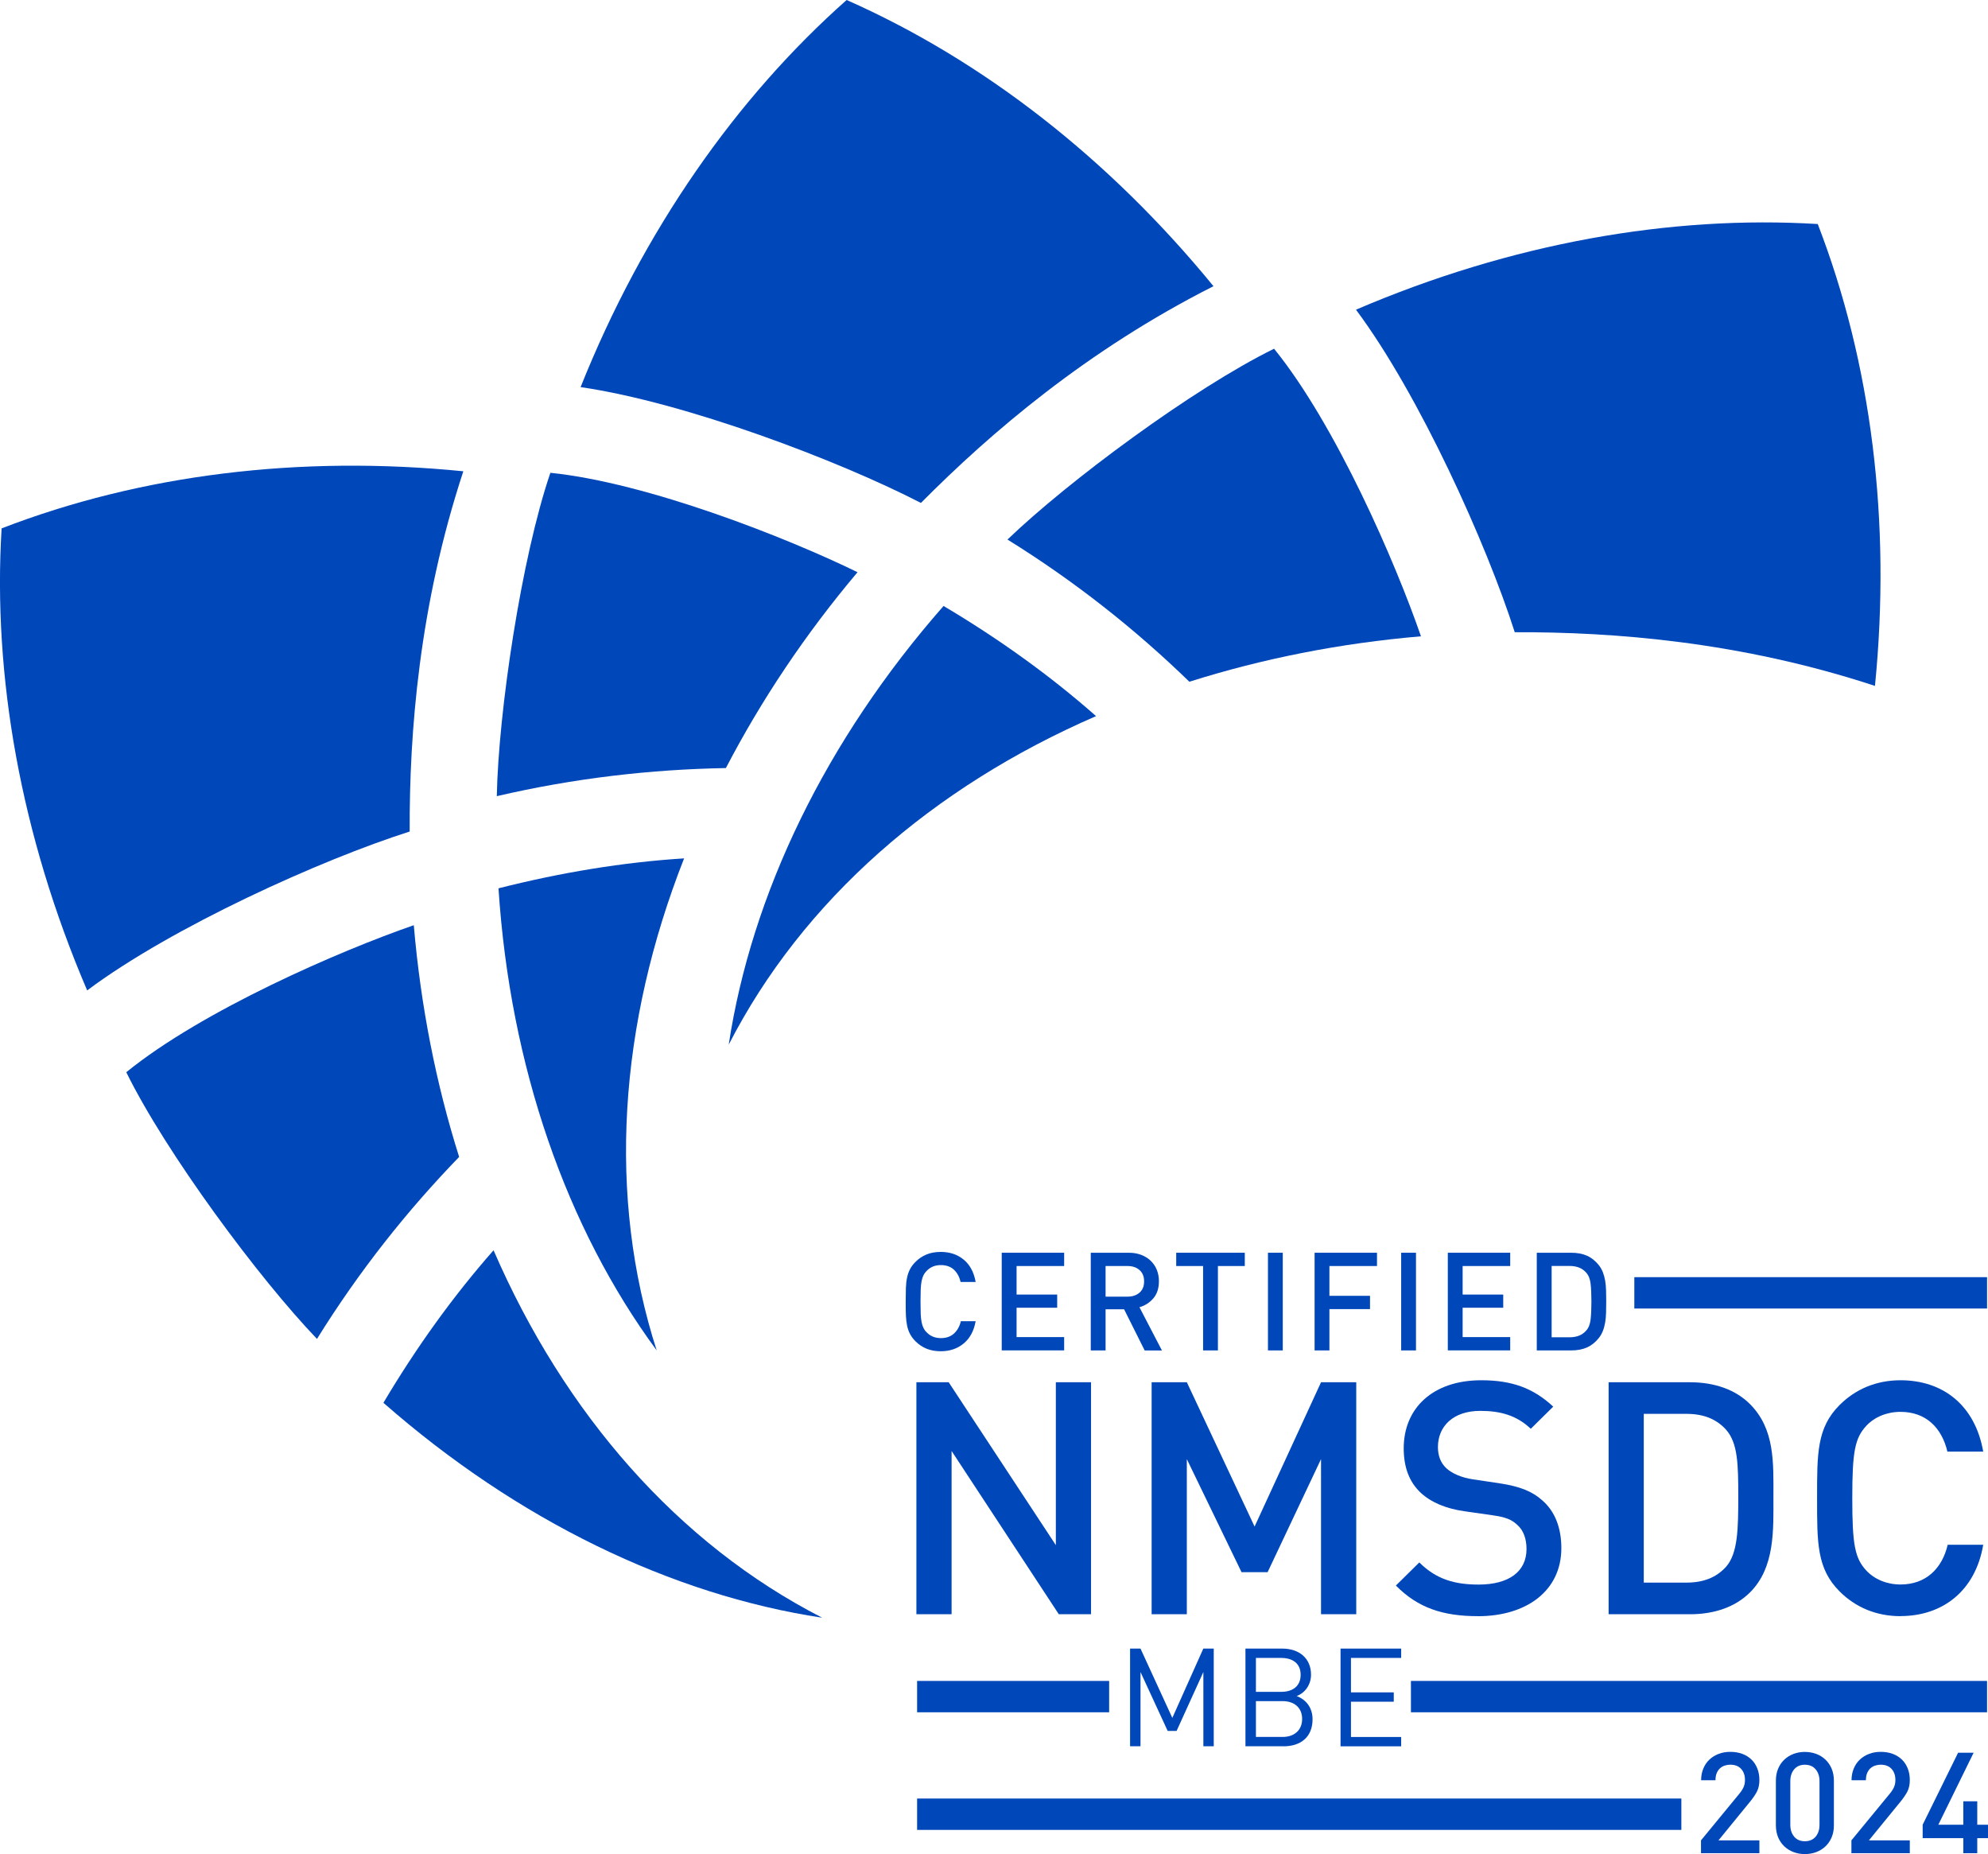<?xml version="1.0" encoding="UTF-8"?>
<svg xmlns="http://www.w3.org/2000/svg" id="Layer_1" data-name="Layer 1" viewBox="0 0 507.24 472.97">
  <defs>
    <style>
      .cls-1 {
        fill: #0047ba;
        stroke-width: 0px;
      }
    </style>
  </defs>
  <g>
    <path class="cls-1" d="M209.75,412.67c-38.39-5.82-77.62-24.74-111.92-54.82,8.41-14.16,17.81-27.23,28.1-38.91,18.08,41.67,46.97,74.83,83.82,93.72h0Z"></path>
    <path class="cls-1" d="M104.53,212.12c-22.52,7.17-60.61,24.32-82.29,40.53C5.23,212.94-1.87,172.28.41,134.79c35.5-13.72,75.99-18.74,117.81-14.57-11.29,34.3-13.79,66.66-13.69,91.9Z"></path>
    <path class="cls-1" d="M105.58,236.02c1.77,20.7,5.7,40.51,11.57,59.11-13.31,13.74-25.56,29.17-36.27,46.42-14.85-15.48-38.53-47.43-48.66-68.03,19.38-15.75,54.52-30.99,73.36-37.5h0Z"></path>
    <path class="cls-1" d="M167.58,344.52c-23.04-31.28-37.42-72.38-40.39-117.91,15.97-4.05,31.85-6.66,47.36-7.64-16.64,42.26-19.7,86.14-6.98,125.56h0Z"></path>
    <path class="cls-1" d="M234.98,128.3c-20.98-10.82-60.05-25.65-86.84-29.55C164.17,58.67,187.93,24.88,216.02,0c34.79,15.39,67,40.48,93.6,73.01-32.23,16.28-56.88,37.38-74.65,55.29h0Z"></path>
    <path class="cls-1" d="M218.8,145.97c-13.37,15.85-24.58,32.66-33.59,49.96-19.13.34-38.7,2.57-58.45,7.17.41-21.42,6.25-60.77,13.67-82.49,24.86,2.54,60.46,16.6,78.37,25.36h0Z"></path>
    <path class="cls-1" d="M185.93,266.51c5.83-38.4,24.72-77.65,54.82-111.93,14.15,8.41,27.23,17.79,38.91,28.1-41.68,18.08-74.85,46.98-93.74,83.83h0Z"></path>
    <path class="cls-1" d="M386.49,161.28c-7.19-22.51-24.34-60.61-40.51-82.28,39.67-17.01,80.36-24.13,117.82-21.85,13.72,35.48,18.76,76,14.6,117.82-34.31-11.28-66.65-13.79-91.91-13.69Z"></path>
    <path class="cls-1" d="M362.56,162.32c-20.68,1.76-40.49,5.71-59.09,11.59-13.73-13.33-29.18-25.59-46.41-36.27,15.47-14.88,47.4-38.55,68.02-48.68,15.75,19.4,30.98,54.52,37.48,73.36h0Z"></path>
  </g>
  <g>
    <path class="cls-1" d="M270.15,411.78l-27.35-41.64v41.64h-8.98v-59.18h8.23l27.35,41.56v-41.56h8.98v59.18h-8.23Z"></path>
    <path class="cls-1" d="M337.06,411.78v-39.56l-13.63,28.84h-6.65l-13.96-28.84v39.56h-8.98v-59.18h8.98l17.29,36.82,16.96-36.82h8.98v59.18h-8.99Z"></path>
    <path class="cls-1" d="M377.11,412.28c-8.89,0-15.29-2.08-20.95-7.81l5.98-5.9c4.32,4.32,9.06,5.65,15.13,5.65,7.73,0,12.22-3.32,12.22-9.06,0-2.58-.75-4.74-2.33-6.15-1.5-1.41-2.99-1.99-6.48-2.49l-6.98-1c-4.82-.66-8.64-2.33-11.22-4.74-2.91-2.74-4.32-6.48-4.32-11.31,0-10.31,7.48-17.37,19.78-17.37,7.81,0,13.3,2,18.37,6.73l-5.73,5.65c-3.66-3.49-7.9-4.57-12.88-4.57-6.98,0-10.81,3.99-10.81,9.23,0,2.16.66,4.07,2.24,5.49,1.5,1.33,3.91,2.33,6.65,2.74l6.73,1c5.49.83,8.56,2.16,11.05,4.41,3.24,2.82,4.82,7.06,4.82,12.14,0,10.89-8.89,17.37-21.28,17.37h.01Z"></path>
    <path class="cls-1" d="M446.51,406.22c-3.74,3.74-9.14,5.57-15.29,5.57h-20.78v-59.18h20.78c6.15,0,11.55,1.83,15.29,5.57,6.4,6.4,5.98,15.05,5.98,23.61s.42,18.04-5.98,24.44h0ZM440.36,364.66c-2.49-2.74-5.82-3.99-10.06-3.99h-10.89v43.05h10.89c4.24,0,7.56-1.25,10.06-3.99,3.08-3.41,3.16-9.81,3.16-17.95s-.08-13.71-3.16-17.12Z"></path>
    <path class="cls-1" d="M484.91,412.28c-6.15,0-11.47-2.24-15.54-6.32-5.82-5.82-5.74-12.39-5.74-23.77s-.08-17.95,5.74-23.77c4.07-4.07,9.39-6.32,15.54-6.32,10.89,0,19.04,6.4,21.11,18.2h-9.14c-1.41-5.99-5.4-10.14-11.97-10.14-3.49,0-6.65,1.33-8.73,3.57-2.91,3.16-3.57,6.57-3.57,18.45s.66,15.29,3.57,18.45c2.08,2.24,5.24,3.57,8.73,3.57,6.57,0,10.64-4.15,12.05-10.14h9.06c-1.99,11.8-10.39,18.2-21.11,18.2v.02Z"></path>
  </g>
  <rect class="cls-1" x="417" y="325.8" width="90" height="8"></rect>
  <rect class="cls-1" x="234" y="458.8" width="195" height="8"></rect>
  <g>
    <rect class="cls-1" x="234" y="428.8" width="49" height="8"></rect>
    <rect class="cls-1" x="360" y="428.8" width="147" height="8"></rect>
  </g>
  <g>
    <path class="cls-1" d="M248.94,337.03c-.44,2.47-1.46,4.37-3.06,5.69s-3.54,1.98-5.83,1.98c-1.38,0-2.59-.22-3.64-.65-1.05-.43-1.98-1.06-2.8-1.87-.61-.61-1.08-1.24-1.42-1.89-.34-.65-.59-1.37-.75-2.15s-.26-1.67-.3-2.66c-.04-.99-.05-2.14-.05-3.45s.02-2.46.05-3.45.13-1.88.3-2.66c.16-.78.41-1.5.75-2.15s.81-1.28,1.42-1.89c.82-.82,1.75-1.44,2.8-1.87s2.26-.65,3.64-.65c2.31,0,4.26.66,5.85,1.98s2.6,3.21,3.04,5.69h-3.85c-.28-1.28-.84-2.32-1.68-3.12-.84-.79-1.96-1.19-3.36-1.19-1.49,0-2.72.51-3.67,1.54-.33.33-.58.69-.77,1.09s-.34.88-.46,1.45-.19,1.28-.23,2.12c-.03.84-.05,1.88-.05,3.12s.02,2.28.05,3.12c.04.84.11,1.55.23,2.12.12.57.27,1.06.46,1.45.19.4.44.76.77,1.08.96,1.03,2.18,1.54,3.67,1.54,1.4,0,2.53-.4,3.38-1.19s1.43-1.83,1.73-3.12h3.78,0Z"></path>
    <path class="cls-1" d="M255.59,344.49v-24.92h15.93v3.39h-12.14v7.28h10.36v3.36h-10.36v7.49h12.14v3.39h-15.93Z"></path>
    <path class="cls-1" d="M292.06,344.49l-5.25-10.5h-4.72v10.5h-3.78v-24.92h9.66c1.19,0,2.26.18,3.2.54.95.36,1.76.86,2.43,1.51s1.2,1.41,1.56,2.31.54,1.87.54,2.92c0,1.8-.48,3.25-1.43,4.36-.96,1.11-2.13,1.86-3.54,2.26l5.74,11.03h-4.41ZM291.92,326.88c0-1.24-.39-2.2-1.17-2.89s-1.8-1.03-3.06-1.03h-5.6v7.81h5.6c1.26,0,2.28-.34,3.06-1.02s1.17-1.63,1.17-2.87Z"></path>
    <path class="cls-1" d="M310.75,322.96v21.53h-3.78v-21.53h-6.86v-3.39h17.5v3.39h-6.86Z"></path>
    <path class="cls-1" d="M323.52,344.49v-24.92h3.78v24.92h-3.78Z"></path>
    <path class="cls-1" d="M339.2,322.96v7.6h10.36v3.39h-10.36v10.54h-3.78v-24.92h15.92v3.39h-12.14Z"></path>
    <path class="cls-1" d="M357.51,344.49v-24.92h3.78v24.92h-3.78Z"></path>
    <path class="cls-1" d="M369.41,344.49v-24.92h15.92v3.39h-12.14v7.28h10.36v3.36h-10.36v7.49h12.14v3.39h-15.92Z"></path>
    <path class="cls-1" d="M409.83,332.03c0,1-.01,1.95-.04,2.83s-.1,1.71-.23,2.49c-.13.77-.32,1.49-.58,2.15-.26.67-.61,1.28-1.05,1.84-.89,1.1-1.9,1.9-3.03,2.4s-2.48.75-4.04.75h-8.75v-24.92h8.75c1.56,0,2.91.25,4.04.75s2.14,1.3,3.03,2.4c.44.56.79,1.17,1.05,1.84.26.67.45,1.38.58,2.15.13.77.2,1.6.23,2.49s.04,1.83.04,2.83h0ZM406.05,332.03c0-1.87-.07-3.4-.21-4.58-.14-1.19-.51-2.12-1.12-2.8-.54-.61-1.16-1.04-1.87-1.31s-1.51-.4-2.4-.4h-4.55v18.2h4.55c.89,0,1.69-.13,2.4-.4s1.33-.71,1.87-1.31c.61-.68.98-1.61,1.12-2.8.14-1.19.21-2.72.21-4.58v-.02Z"></path>
  </g>
  <g>
    <path class="cls-1" d="M434.01,472.75v-3.28l9.86-11.99c.48-.6.83-1.16,1.04-1.67.22-.52.32-1.1.32-1.75,0-1.15-.32-2.09-.97-2.81s-1.57-1.08-2.77-1.08c-.48,0-.95.07-1.4.22-.46.14-.86.37-1.21.68s-.63.72-.85,1.22-.32,1.12-.32,1.84h-3.67c0-1.08.19-2.07.56-2.97s.89-1.66,1.55-2.29c.66-.62,1.45-1.11,2.36-1.46.91-.35,1.91-.52,2.99-.52s2.11.17,3.02.5c.91.34,1.69.82,2.34,1.44s1.15,1.38,1.51,2.27c.36.89.54,1.88.54,2.99s-.2,2.09-.61,2.9c-.41.8-1.01,1.69-1.8,2.65l-8.03,9.83h10.44v3.28h-14.9Z"></path>
    <path class="cls-1" d="M467.92,465.63c0,1.15-.19,2.18-.58,3.08-.38.9-.91,1.67-1.58,2.3-.67.64-1.46,1.12-2.36,1.46s-1.87.5-2.9.5-1.96-.17-2.86-.5c-.9-.34-1.69-.82-2.36-1.46-.67-.64-1.2-1.4-1.58-2.3-.38-.9-.58-1.93-.58-3.08v-11.38c0-1.15.19-2.18.58-3.08.38-.9.91-1.67,1.58-2.3.67-.64,1.46-1.12,2.36-1.46s1.85-.5,2.86-.5,2,.17,2.9.5c.9.34,1.69.82,2.36,1.46s1.2,1.4,1.58,2.3.58,1.93.58,3.08v11.38ZM464.25,454.36c0-1.22-.33-2.23-.99-3.01s-1.58-1.17-2.75-1.17-2.06.39-2.72,1.17-.99,1.78-.99,3.01v11.16c0,1.22.33,2.23.99,3.01s1.57,1.17,2.72,1.17,2.09-.39,2.75-1.17.99-1.78.99-3.01v-11.16Z"></path>
    <path class="cls-1" d="M472.39,472.75v-3.28l9.86-11.99c.48-.6.83-1.16,1.04-1.67.22-.52.32-1.1.32-1.75,0-1.15-.32-2.09-.97-2.81-.65-.72-1.57-1.08-2.77-1.08-.48,0-.95.07-1.4.22-.46.14-.86.37-1.21.68s-.63.72-.85,1.22-.32,1.12-.32,1.84h-3.67c0-1.08.19-2.07.56-2.97s.89-1.66,1.55-2.29c.66-.62,1.45-1.11,2.36-1.46.91-.35,1.91-.52,2.99-.52s2.11.17,3.02.5c.91.34,1.69.82,2.34,1.44s1.15,1.38,1.51,2.27c.36.89.54,1.88.54,2.99s-.2,2.09-.61,2.9c-.41.8-1.01,1.69-1.8,2.65l-8.03,9.83h10.44v3.28h-14.9,0Z"></path>
    <path class="cls-1" d="M504.5,468.9v3.85h-3.56v-3.85h-10.37v-3.42l9.04-18.36h3.96l-9,18.36h6.37v-5.98h3.56v5.98h2.74v3.42h-2.74Z"></path>
  </g>
  <g>
    <path class="cls-1" d="M307.04,445.47v-18.94l-6.83,15.02h-2.28l-6.93-15.02v18.94h-2.66v-24.92h2.66l8.12,17.68,7.91-17.68h2.66v24.92h-2.66,0Z"></path>
    <path class="cls-1" d="M327.48,445.47h-9.7v-24.92h9.38c4.34,0,7.35,2.49,7.35,6.65,0,2.62-1.58,4.69-3.67,5.46,2.38.88,4.06,2.94,4.06,5.92,0,4.52-3.01,6.9-7.42,6.9h0ZM326.96,422.93h-6.51v8.65h6.51c2.77,0,4.9-1.37,4.9-4.34s-2.13-4.3-4.9-4.3h0ZM327.24,433.95h-6.79v9.14h6.79c3.08,0,5-1.79,5-4.59s-1.92-4.55-5-4.55h0Z"></path>
    <path class="cls-1" d="M342.04,445.47v-24.92h15.47v2.38h-12.81v8.79h10.92v2.38h-10.92v9h12.81v2.38h-15.47Z"></path>
  </g>
</svg>
